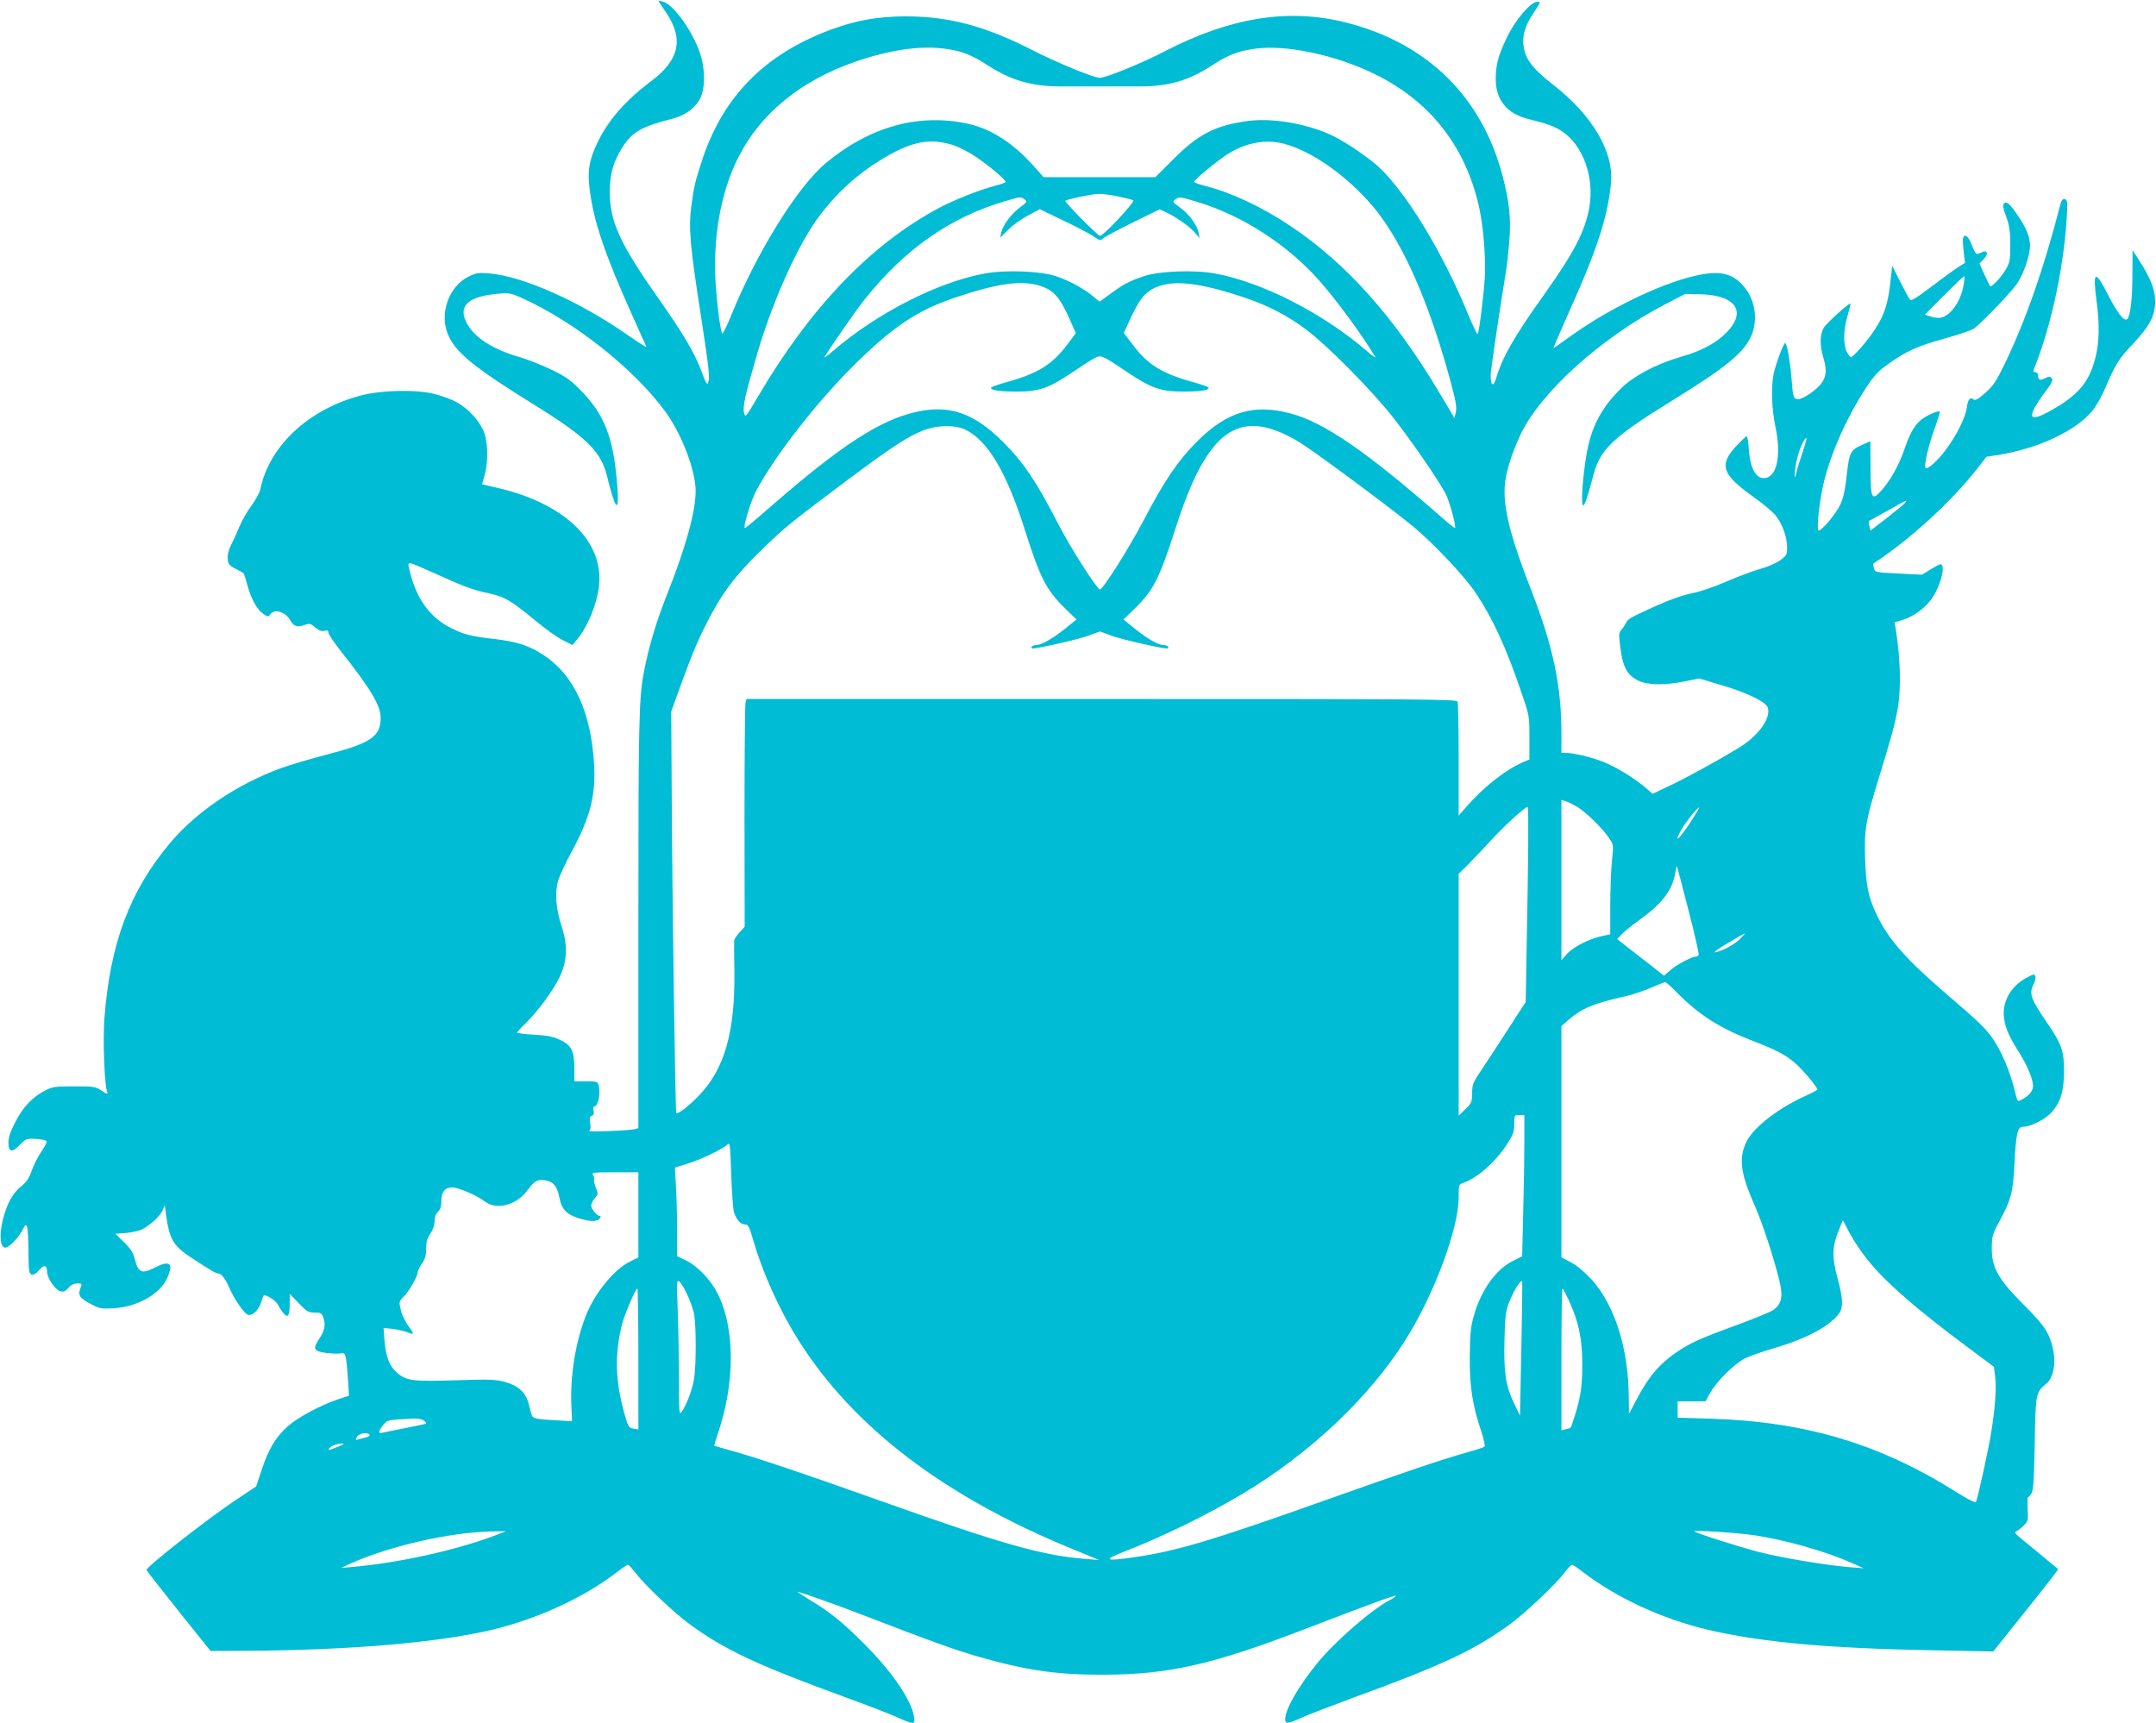 <?xml version="1.0" standalone="no"?>
<!DOCTYPE svg PUBLIC "-//W3C//DTD SVG 20010904//EN"
 "http://www.w3.org/TR/2001/REC-SVG-20010904/DTD/svg10.dtd">
<svg version="1.0" xmlns="http://www.w3.org/2000/svg"
 width="1280pt" height="1023pt" viewBox="0 0 1280 1023"
 preserveAspectRatio="xMidYMid meet">
<g transform="translate(0,1023) scale(0.1,-0.1)"
fill="#00bcd4" stroke="none">
<path d="M3910 10225 c0 -3 20 -34 44 -69 107 -156 80 -282 -87 -407 -156
-117 -257 -233 -322 -370 -47 -101 -58 -162 -45 -268 24 -195 91 -392 255
-756 42 -93 79 -176 82 -183 3 -7 -46 24 -108 67 -286 201 -627 352 -826 368
-60 5 -78 2 -117 -17 -124 -59 -182 -228 -122 -356 47 -101 157 -190 504 -405
315 -195 400 -279 436 -426 48 -198 72 -227 62 -75 -21 302 -75 442 -228 594
-54 54 -87 77 -170 116 -57 27 -139 59 -183 72 -153 43 -261 111 -309 193 -62
106 -4 166 178 183 66 6 79 4 137 -22 316 -140 678 -427 862 -682 96 -133 177
-347 177 -467 0 -122 -59 -336 -170 -615 -66 -166 -112 -323 -139 -470 -28
-148 -31 -310 -31 -1480 l0 -1218 -22 -6 c-29 -9 -288 -18 -271 -10 9 4 11 18
7 45 -5 30 -3 40 10 45 11 4 14 13 10 30 -3 13 -2 24 3 24 24 0 40 77 27 128
-6 20 -12 22 -75 22 l-69 0 0 76 c0 105 -18 140 -87 171 -41 19 -77 26 -154
30 -54 3 -99 9 -99 12 0 4 23 29 51 56 70 68 161 191 200 271 46 94 51 188 15
299 -36 107 -43 205 -23 275 9 30 47 113 86 183 106 198 139 328 128 512 -19
309 -118 524 -297 644 -86 57 -158 81 -293 97 -142 16 -183 27 -261 66 -131
66 -212 184 -250 366 -5 28 0 27 139 -35 192 -87 241 -105 330 -124 102 -22
136 -42 289 -168 54 -45 124 -95 156 -111 l59 -30 24 30 c65 76 120 210 133
318 30 266 -197 489 -596 584 -52 12 -96 22 -97 23 -1 1 5 23 13 50 22 71 22
188 0 252 -22 65 -89 142 -161 183 -29 17 -91 40 -136 51 -110 28 -321 23
-444 -11 -309 -84 -538 -301 -590 -557 -4 -18 -27 -61 -52 -95 -26 -34 -57
-90 -71 -123 -13 -33 -35 -82 -49 -108 -16 -32 -23 -61 -21 -85 3 -32 8 -40
47 -59 24 -12 45 -24 47 -26 3 -2 13 -36 24 -76 23 -82 58 -143 96 -168 25
-16 27 -16 39 0 24 34 89 15 117 -34 22 -38 42 -45 84 -30 32 11 37 10 66 -14
22 -19 38 -25 55 -20 17 4 23 1 23 -11 0 -9 31 -55 68 -103 184 -232 242 -330
242 -404 0 -109 -58 -149 -316 -216 -104 -27 -227 -64 -274 -81 -264 -97 -504
-259 -661 -446 -239 -285 -355 -595 -389 -1039 -10 -132 0 -398 17 -442 5 -11
-5 -8 -33 11 -37 25 -45 26 -164 26 -115 0 -129 -2 -175 -26 -74 -39 -129 -97
-174 -186 -30 -58 -41 -92 -41 -124 0 -56 22 -59 70 -9 33 34 38 36 94 33 33
-2 61 -8 63 -14 2 -6 -13 -35 -33 -64 -20 -29 -45 -79 -56 -111 -15 -45 -30
-66 -65 -95 -31 -26 -54 -57 -74 -101 -49 -111 -61 -245 -23 -260 20 -7 79 50
106 102 19 36 22 38 29 20 4 -11 8 -78 8 -148 1 -109 3 -129 18 -134 11 -4 26
4 46 27 30 34 46 29 47 -14 0 -34 49 -105 77 -112 21 -6 31 -1 49 19 15 18 33
27 53 27 28 0 29 -1 18 -30 -15 -41 -4 -58 64 -93 49 -26 61 -29 134 -24 142
7 280 87 320 184 36 85 12 102 -76 57 -79 -40 -98 -31 -120 55 -8 32 -25 59
-62 95 l-52 51 65 5 c36 3 80 13 97 23 50 27 104 78 119 112 l12 30 7 -50 c19
-150 44 -193 149 -261 122 -80 147 -94 160 -94 19 0 43 -30 67 -85 32 -72 88
-153 111 -161 27 -8 65 29 80 78 6 21 13 38 15 38 22 0 71 -33 83 -56 8 -16
23 -39 34 -52 26 -30 36 -14 36 60 l0 56 53 -55 c48 -50 58 -56 95 -56 38 0
42 -2 53 -34 13 -41 6 -76 -28 -125 -38 -57 -30 -72 47 -81 36 -4 75 -5 86 -2
26 6 30 -10 40 -156 l6 -95 -68 -23 c-103 -35 -238 -107 -296 -160 -71 -63
-112 -132 -153 -253 l-34 -103 -117 -78 c-170 -113 -534 -398 -534 -418 0 -4
85 -113 190 -244 l190 -237 217 1 c616 4 1131 48 1456 125 266 64 540 189 733
337 35 27 67 49 72 49 4 0 24 -22 45 -48 54 -72 221 -230 316 -301 206 -153
404 -246 933 -439 134 -49 274 -103 312 -121 91 -41 100 -41 93 5 -17 103
-132 270 -301 439 -124 124 -202 187 -320 257 -43 27 -76 48 -72 48 11 0 226
-76 361 -128 435 -168 575 -218 710 -257 289 -83 471 -109 750 -108 384 1 646
61 1190 270 372 143 537 204 542 199 3 -2 -13 -14 -34 -25 -106 -54 -326 -245
-432 -375 -114 -141 -190 -273 -191 -333 0 -30 14 -29 96 8 38 18 173 69 299
116 534 195 720 282 928 431 93 66 278 240 333 312 21 28 42 50 47 50 5 0 35
-20 67 -45 196 -151 469 -277 735 -340 317 -75 719 -112 1344 -123 l355 -7
194 243 c107 133 193 244 191 246 -2 1 -47 38 -99 82 -52 43 -111 92 -130 107
-26 22 -31 30 -20 35 8 3 28 18 44 34 27 27 28 33 24 98 -2 39 -1 70 2 70 3 0
12 10 20 22 12 19 16 77 20 298 5 302 6 302 71 357 38 32 55 115 40 191 -21
104 -50 150 -178 277 -151 152 -188 218 -188 335 1 69 4 82 41 151 75 138 85
177 94 354 9 174 18 215 49 215 46 0 130 42 169 84 55 59 76 128 76 246 1 118
-15 163 -99 285 -100 145 -111 176 -80 235 8 16 12 36 9 44 -5 13 -11 13 -45
-5 -104 -52 -159 -154 -139 -257 10 -57 33 -105 93 -200 45 -73 77 -150 77
-190 0 -29 -25 -59 -68 -81 -25 -13 -24 -15 -42 59 -28 112 -78 230 -130 305
-41 59 -84 100 -263 254 -252 215 -358 336 -427 484 -48 102 -62 171 -67 327
-6 172 4 231 79 473 76 247 95 315 112 406 24 125 20 300 -9 486 l-7 40 44 13
c70 21 145 77 183 137 51 79 77 195 45 195 -5 0 -31 -14 -59 -31 l-50 -31
-140 7 c-138 7 -139 7 -146 32 -3 14 -5 26 -3 27 216 142 456 361 609 554 l62
80 76 12 c230 37 449 139 550 257 22 26 57 86 77 133 63 147 83 180 165 266
102 109 133 167 134 254 0 71 -27 140 -99 250 l-35 55 -1 -140 c0 -144 -12
-251 -30 -269 -18 -18 -58 33 -116 146 -77 151 -91 141 -66 -47 18 -133 15
-240 -8 -330 -37 -144 -100 -219 -258 -309 -142 -81 -155 -49 -41 106 41 54
49 71 40 82 -10 12 -16 12 -38 1 -31 -16 -43 -12 -43 16 0 11 -7 19 -16 19
-11 0 -14 5 -9 18 106 261 184 634 197 937 3 59 0 70 -14 73 -13 2 -20 -8 -28
-40 -95 -370 -205 -684 -329 -940 -51 -105 -68 -130 -116 -172 -41 -36 -59
-45 -68 -38 -20 17 -34 1 -40 -47 -7 -58 -63 -170 -126 -253 -45 -60 -97 -108
-116 -108 -16 0 6 106 44 217 23 64 40 118 38 119 -8 9 -81 -23 -112 -49 -40
-33 -67 -81 -101 -181 -30 -87 -82 -180 -133 -237 -59 -66 -66 -53 -66 136 0
85 -1 155 -1 155 -1 0 -21 -9 -46 -20 -72 -32 -79 -45 -94 -180 -9 -86 -20
-137 -38 -175 -24 -53 -109 -155 -129 -155 -11 0 -2 121 20 235 34 182 136
421 263 615 48 72 72 98 132 140 109 77 171 105 333 150 81 22 159 49 174 59
40 28 208 202 250 259 42 55 84 176 83 237 -1 49 -22 102 -72 175 -48 71 -67
87 -82 72 -9 -9 -6 -29 13 -79 19 -55 24 -87 24 -168 0 -90 -3 -104 -27 -145
-27 -47 -84 -107 -93 -99 -2 3 -18 34 -34 70 l-29 64 26 28 c31 32 20 57 -17
37 -28 -15 -33 -11 -56 49 -19 49 -40 65 -50 39 -3 -7 -1 -43 3 -81 l8 -68
-34 -21 c-20 -12 -92 -64 -160 -116 -111 -83 -127 -92 -136 -77 -6 10 -32 58
-57 107 l-45 90 -12 -105 c-13 -119 -36 -190 -91 -273 -42 -65 -128 -164 -142
-164 -5 0 -16 15 -25 32 -22 43 -20 135 6 217 10 36 18 66 16 68 -7 7 -142
-115 -159 -144 -23 -40 -24 -102 -3 -173 22 -73 20 -111 -7 -151 -27 -41 -111
-99 -142 -99 -27 0 -31 12 -40 135 -7 87 -24 185 -35 198 -8 9 -54 -112 -70
-183 -16 -75 -12 -210 11 -316 38 -180 4 -312 -78 -302 -43 5 -74 69 -80 168
-3 44 -9 80 -13 80 -4 0 -32 -27 -63 -59 -103 -112 -84 -168 103 -301 54 -38
112 -87 129 -107 41 -49 71 -131 71 -192 0 -45 -3 -50 -42 -78 -24 -17 -77
-40 -119 -51 -42 -12 -133 -46 -202 -76 -74 -32 -157 -60 -205 -69 -51 -10
-125 -36 -203 -71 -169 -77 -172 -79 -185 -104 -6 -12 -18 -30 -28 -41 -15
-17 -16 -28 -6 -107 14 -113 41 -163 106 -195 57 -27 154 -29 279 -4 l83 17
139 -42 c149 -44 258 -98 268 -131 21 -64 -57 -170 -177 -242 -134 -81 -317
-181 -410 -224 l-97 -46 -35 31 c-58 51 -154 112 -230 147 -68 32 -197 65
-251 65 l-25 0 0 118 c0 279 -50 515 -175 837 -127 324 -172 502 -161 633 6
78 37 178 90 295 116 253 481 583 867 783 l114 59 85 -2 c191 -3 269 -82 191
-191 -59 -80 -160 -141 -306 -182 -139 -40 -276 -112 -348 -183 -124 -122
-182 -235 -210 -407 -22 -134 -32 -290 -18 -290 10 0 24 39 60 177 40 155 116
227 466 443 316 195 424 282 470 381 44 96 27 218 -42 298 -69 82 -148 98
-300 61 -208 -50 -507 -196 -733 -359 -52 -38 -96 -68 -97 -67 -1 1 34 83 78
182 178 394 242 587 263 792 20 188 -109 408 -347 592 -109 85 -153 139 -168
206 -16 71 2 139 57 220 41 59 42 64 22 64 -40 0 -131 -107 -181 -211 -53
-110 -67 -165 -67 -251 1 -121 66 -202 188 -233 124 -31 166 -47 209 -77 123
-84 189 -272 159 -448 -26 -144 -89 -266 -268 -518 -178 -249 -248 -372 -285
-496 -17 -56 -33 -48 -33 17 0 29 53 386 95 642 3 17 9 82 15 146 12 138 2
234 -39 394 -123 470 -447 789 -929 911 -341 87 -689 31 -1080 -172 -132 -69
-346 -156 -382 -156 -36 0 -249 87 -400 164 -281 144 -497 201 -755 201 -164
-1 -295 -24 -445 -80 -392 -146 -640 -399 -763 -778 -40 -124 -47 -152 -62
-264 -18 -134 -9 -237 56 -654 49 -320 55 -371 42 -402 -4 -12 -15 6 -34 59
-43 118 -104 222 -268 456 -222 316 -281 447 -281 623 0 102 22 179 73 259 60
95 114 126 299 173 79 20 141 68 169 129 23 51 25 150 4 230 -34 131 -155 310
-225 335 -17 5 -30 8 -30 6z m1713 -286 c92 -14 147 -36 238 -95 142 -92 267
-128 439 -127 115 0 295 0 465 0 172 -1 294 35 431 125 96 62 149 83 249 98
186 28 489 -36 727 -155 328 -164 537 -437 613 -803 23 -112 37 -296 30 -402
-7 -109 -33 -319 -42 -333 -3 -5 -31 53 -62 129 -148 359 -365 715 -528 865
-60 54 -185 140 -261 178 -145 73 -361 113 -511 93 -195 -26 -295 -77 -448
-230 l-104 -104 -332 0 -331 0 -57 64 c-123 138 -252 221 -387 252 -294 66
-587 -14 -850 -233 -169 -141 -416 -541 -566 -916 -25 -60 -47 -103 -49 -95
-12 33 -28 156 -37 278 -21 278 27 558 133 767 130 259 370 456 693 568 211
73 397 99 547 76z m31 -569 c36 -11 98 -43 138 -70 78 -52 178 -136 178 -150
0 -4 -30 -15 -66 -24 -89 -23 -251 -87 -343 -138 -398 -217 -750 -585 -1057
-1106 -78 -132 -79 -133 -87 -102 -9 34 9 113 80 355 83 283 215 585 332 762
91 137 214 260 345 348 210 140 330 171 480 125z m1971 6 c193 -51 447 -247
591 -457 149 -215 282 -536 394 -947 33 -122 40 -161 33 -189 l-8 -35 -91 153
c-267 448 -552 767 -884 988 -165 111 -352 199 -504 237 -36 9 -66 20 -66 25
0 12 127 117 194 161 109 71 231 94 341 64z m-989 -312 c44 -9 85 -19 92 -23
13 -8 -176 -211 -197 -211 -14 0 -213 201 -206 208 9 9 158 40 196 41 20 1 72
-6 115 -15z m-553 -18 c16 -13 15 -16 -23 -44 -53 -38 -106 -108 -115 -150
l-7 -33 49 48 c26 27 79 64 117 84 l69 37 135 -65 c74 -35 155 -77 180 -94 42
-28 45 -29 63 -13 10 9 89 51 176 94 l158 77 35 -16 c58 -26 146 -88 175 -123
l27 -33 -6 33 c-8 45 -58 113 -113 152 -44 32 -44 32 -22 48 20 14 30 13 128
-17 270 -82 537 -255 727 -471 101 -115 255 -324 329 -450 5 -8 -18 8 -50 36
-262 225 -620 408 -900 460 -126 23 -333 15 -425 -16 -85 -29 -122 -48 -198
-105 l-64 -46 -41 34 c-58 47 -140 91 -217 117 -92 31 -300 39 -425 16 -280
-52 -638 -235 -900 -460 -32 -28 -55 -44 -50 -36 32 55 193 287 238 342 240
300 507 487 832 583 94 28 95 28 118 11z m5575 -508 c-18 -98 -74 -179 -134
-194 -13 -3 -39 0 -60 6 l-36 12 113 114 c63 63 117 114 120 114 3 0 2 -23 -3
-52z m-5490 -3 c89 -27 123 -66 188 -212 l31 -71 -50 -67 c-87 -116 -171 -170
-347 -220 -52 -14 -99 -30 -104 -35 -15 -15 44 -25 149 -25 133 0 192 20 326
111 59 40 121 80 138 88 38 20 43 18 199 -87 137 -92 195 -112 327 -112 105 0
164 10 149 25 -5 5 -52 21 -104 35 -176 50 -260 104 -347 221 l-51 67 44 96
c29 62 58 109 83 133 99 94 270 89 590 -19 138 -46 254 -106 366 -190 122 -91
378 -349 509 -513 104 -131 269 -369 318 -460 22 -41 65 -196 56 -205 -2 -2
-39 28 -83 67 -443 388 -694 560 -892 613 -218 59 -378 11 -554 -164 -115
-115 -194 -231 -320 -471 -87 -167 -241 -410 -259 -410 -16 0 -178 253 -245
385 -134 260 -210 372 -334 495 -171 169 -316 219 -513 174 -216 -49 -446
-199 -863 -562 -82 -72 -151 -129 -153 -128 -11 11 36 163 69 225 111 206 349
512 568 732 238 237 385 336 611 412 249 84 390 104 498 72z m-441 -854 c133
-61 246 -248 354 -586 94 -297 130 -367 242 -477 l68 -66 -68 -55 c-74 -59
-141 -97 -172 -97 -11 0 -23 -4 -26 -10 -3 -5 -1 -10 6 -10 35 0 267 53 328
75 l71 26 71 -26 c61 -22 293 -75 328 -75 7 0 9 5 6 10 -3 6 -15 10 -26 10
-32 0 -99 38 -171 97 l-68 55 68 66 c110 108 146 179 240 472 189 592 377 726
726 521 83 -48 556 -399 692 -512 121 -102 303 -295 365 -389 101 -151 181
-325 270 -587 49 -142 49 -143 49 -272 l0 -130 -46 -20 c-103 -46 -231 -149
-332 -265 l-42 -49 0 331 c0 182 -3 337 -6 346 -6 15 -201 16 -2114 16 l-2108
0 -6 -22 c-3 -13 -6 -317 -6 -676 l1 -654 -31 -34 c-16 -19 -31 -40 -31 -47
-1 -7 -1 -91 1 -187 4 -354 -57 -572 -206 -730 -62 -65 -130 -118 -139 -108
-6 6 -24 1288 -27 1893 l-3 490 43 120 c71 196 102 274 159 389 93 186 173
294 329 446 142 138 170 161 490 401 287 215 381 277 479 315 78 30 182 32
242 5z m4973 -141 c-16 -47 -31 -98 -35 -114 -13 -60 -14 -16 -1 56 10 63 50
157 61 146 2 -2 -9 -41 -25 -88z m609 -297 c-8 -9 -57 -49 -109 -90 l-95 -73
-7 28 c-4 15 -4 28 0 30 4 2 54 29 112 62 119 67 117 66 99 43z m-1949 -1801
c53 -31 155 -130 193 -188 27 -40 27 -41 17 -135 -5 -52 -10 -171 -10 -265 l0
-171 -55 -12 c-75 -17 -168 -65 -204 -107 l-31 -35 0 476 0 476 23 -7 c12 -3
42 -18 67 -32z m-287 -229 c-1 -126 -5 -386 -9 -580 l-6 -352 -112 -173 c-61
-95 -133 -204 -159 -243 -42 -62 -47 -76 -47 -125 0 -52 -3 -59 -40 -95 l-40
-39 0 718 0 718 53 52 c28 29 93 96 142 150 76 84 198 194 215 196 3 0 4 -102
3 -227z m953 120 c-64 -95 -91 -112 -42 -26 27 47 98 135 104 129 2 -2 -26
-48 -62 -103z m-2 -506 c37 -142 64 -262 61 -267 -4 -6 -12 -10 -18 -10 -24 0
-114 -48 -150 -80 l-38 -33 -62 49 c-34 26 -97 75 -139 108 l-77 61 27 28 c15
16 63 55 108 87 135 98 193 176 210 278 4 24 8 41 9 40 2 -2 33 -119 69 -261z
m310 -168 c-31 -33 -101 -72 -149 -83 -18 -4 10 17 70 53 55 33 102 60 104 60
3 1 -8 -13 -25 -30z m-375 -325 c126 -128 248 -206 437 -280 146 -56 198 -83
256 -131 44 -36 138 -147 138 -162 0 -3 -30 -19 -66 -35 -163 -73 -311 -187
-354 -272 -49 -99 -38 -187 46 -378 46 -102 117 -320 149 -454 22 -91 12 -136
-38 -170 -18 -12 -112 -51 -208 -86 -208 -76 -268 -102 -344 -150 -116 -75
-184 -152 -262 -301 l-42 -80 -1 95 c-1 294 -84 555 -225 708 -39 41 -86 81
-120 98 l-55 29 0 687 0 686 42 37 c83 70 144 96 338 140 41 9 109 32 150 50
41 18 80 33 85 34 6 1 39 -29 74 -65z m-909 -887 c0 -90 -3 -279 -7 -420 l-6
-256 -52 -26 c-105 -51 -194 -177 -237 -334 -17 -62 -21 -107 -22 -241 -1
-178 16 -284 71 -447 13 -41 21 -78 16 -82 -4 -4 -46 -18 -93 -31 -154 -43
-399 -126 -840 -283 -680 -242 -893 -306 -1143 -342 -183 -27 -193 -18 -47 39
224 88 483 215 690 339 399 239 751 572 965 913 170 270 315 660 315 845 0 77
0 77 30 87 80 28 187 122 252 221 42 65 48 80 48 127 0 53 0 54 30 54 l30 0 0
-163z m-4692 -416 c15 -44 40 -71 66 -71 18 0 25 -14 48 -94 56 -193 155 -413
267 -591 326 -519 870 -933 1636 -1245 l150 -62 -75 6 c-256 19 -498 87 -1222
345 -477 170 -773 269 -918 307 -36 10 -67 19 -69 20 -1 2 6 29 17 61 107 308
108 634 2 844 -41 81 -119 162 -186 195 l-54 26 0 152 c0 83 -3 201 -7 263
l-6 111 72 22 c75 22 215 89 241 116 13 13 16 -7 21 -178 4 -106 11 -208 17
-227z m-568 -14 l0 -253 -46 -22 c-99 -48 -215 -191 -268 -329 -60 -157 -91
-352 -84 -522 l4 -99 -86 5 c-122 6 -148 11 -153 31 -3 9 -11 39 -18 66 -17
68 -60 108 -140 131 -57 15 -89 17 -294 10 -257 -8 -294 -3 -349 46 -44 38
-65 93 -73 188 l-6 77 54 -6 c30 -4 67 -12 82 -18 47 -20 49 -14 13 33 -19 25
-40 68 -46 96 -12 50 -12 51 18 82 33 34 82 121 82 144 0 8 11 31 25 51 19 27
25 50 25 89 0 39 6 61 25 89 16 23 25 51 25 74 0 24 7 43 20 55 14 13 20 31
20 63 0 56 21 82 65 82 37 0 144 -46 194 -84 69 -52 185 -22 250 64 44 59 59
68 103 63 52 -7 75 -33 89 -103 14 -72 43 -101 121 -125 65 -19 102 -19 118 0
7 8 8 15 3 15 -18 0 -53 41 -53 62 0 12 10 32 21 44 20 22 21 25 7 61 -9 21
-13 44 -11 51 3 7 -1 19 -7 27 -11 13 6 15 129 15 l141 0 0 -253z m7296 -265
c107 -134 295 -298 611 -532 l141 -105 7 -58 c8 -65 1 -176 -21 -317 -15 -100
-82 -407 -93 -427 -4 -7 -44 13 -116 58 -456 287 -894 418 -1457 436 l-198 6
0 49 0 48 83 0 82 0 29 52 c39 68 142 171 206 203 28 14 106 41 173 61 191 55
336 133 388 210 23 34 20 89 -11 202 -36 135 -34 193 15 309 l16 38 40 -76
c22 -41 69 -112 105 -157z m-7007 -206 c16 -33 34 -83 40 -110 15 -60 15 -318
1 -397 -11 -62 -45 -152 -72 -190 -16 -23 -17 -13 -17 212 -1 130 -4 312 -8
405 -6 157 -5 168 10 155 10 -7 30 -41 46 -75z m4953 -331 l-8 -390 -36 75
c-49 103 -61 182 -56 375 3 134 7 170 26 219 26 70 75 148 79 126 2 -8 -1
-190 -5 -405z m-5242 -53 l0 -419 -29 5 c-26 4 -31 10 -50 75 -59 205 -64 366
-16 552 16 58 79 205 89 205 3 0 6 -188 6 -418z m5526 343 c56 -122 77 -220
78 -370 0 -133 -9 -200 -46 -315 -25 -78 -18 -67 -51 -75 l-27 -7 0 421 c0
232 3 421 6 421 3 0 21 -34 40 -75z m-6800 -709 c10 -8 17 -16 14 -18 -3 -2
-57 -14 -120 -26 -63 -12 -125 -25 -137 -28 -30 -8 -29 7 2 45 27 32 20 30
186 39 19 1 44 -4 55 -12z m-322 -85 c3 -5 -6 -12 -22 -15 -15 -4 -35 -9 -45
-12 -16 -5 -17 -3 -8 15 12 22 64 30 75 12z m-189 -71 c-58 -23 -58 -23 -50
-9 9 14 45 28 75 28 18 0 11 -5 -25 -19z m935 -526 c-232 -88 -576 -164 -855
-188 l-60 -5 45 21 c239 109 602 192 860 196 l75 1 -65 -25z m7475 1 c193 -30
419 -94 580 -165 l70 -31 -80 6 c-137 11 -404 55 -540 90 -125 32 -375 112
-385 123 -9 9 253 -8 355 -23z"/>
</g>
</svg>
